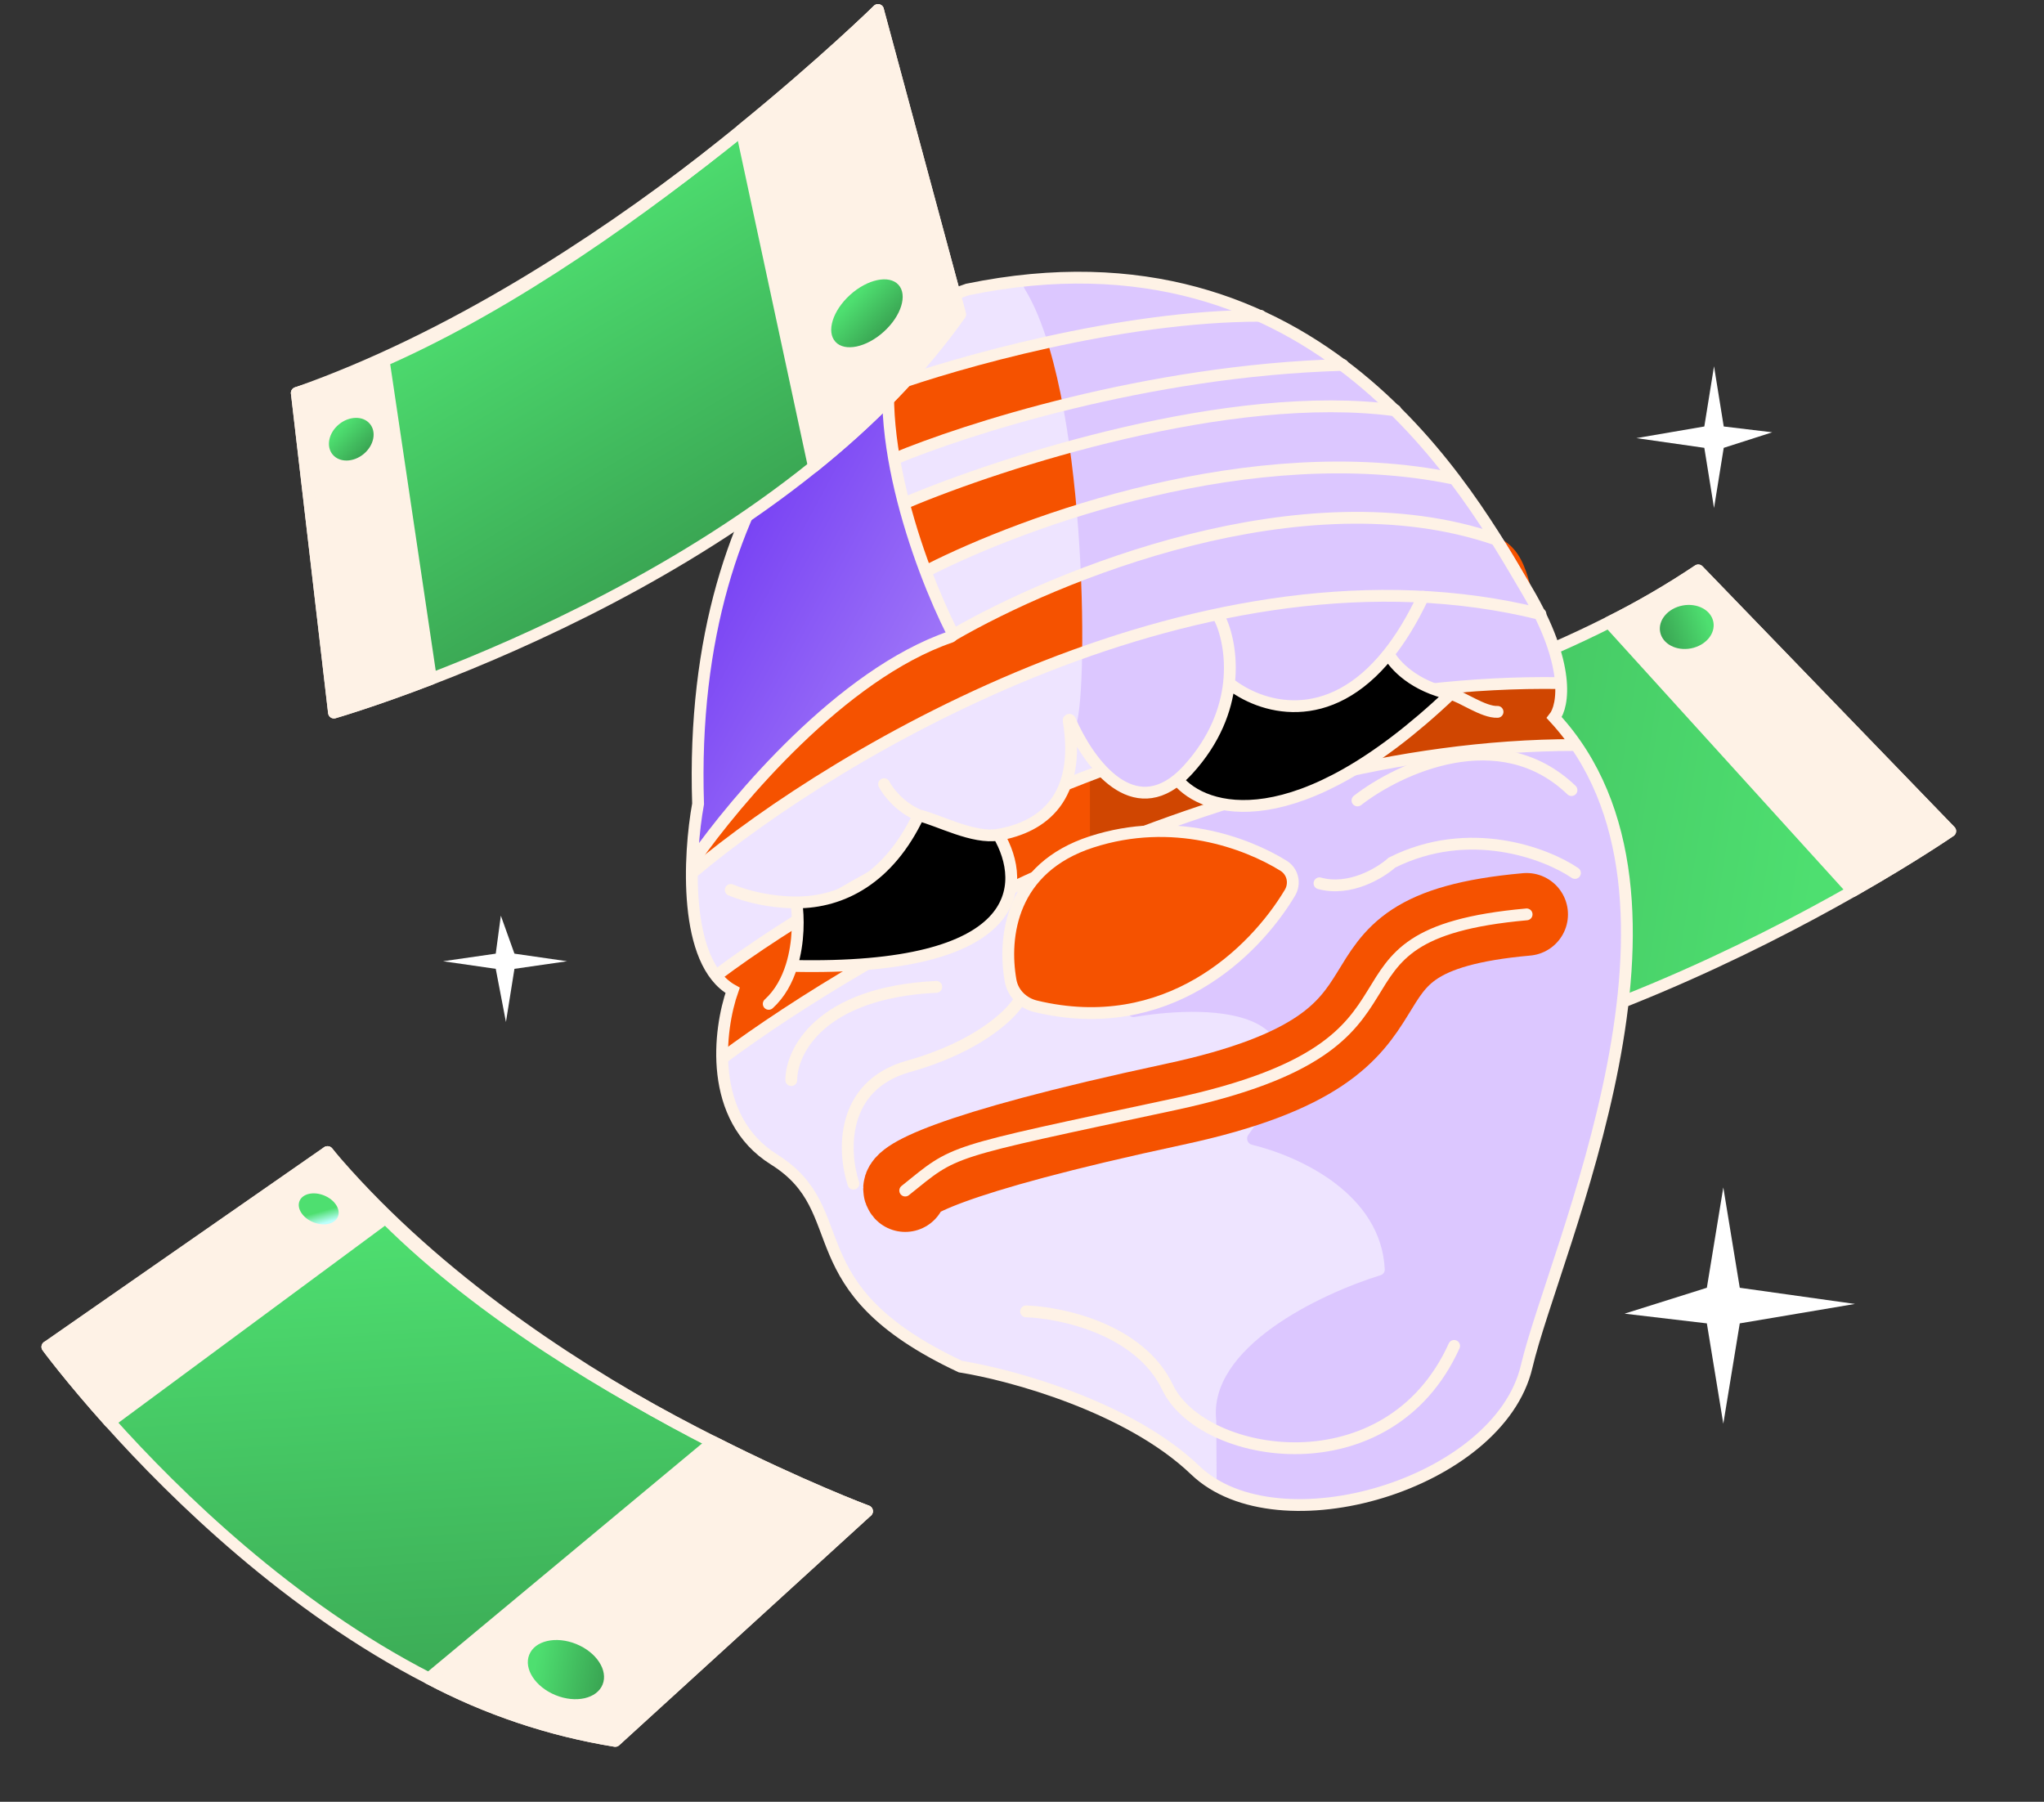 <?xml version="1.0" encoding="UTF-8"?> <svg xmlns="http://www.w3.org/2000/svg" width="346" height="305" viewBox="0 0 346 305" fill="none"><rect x="0" y="0" width="346" height="305" fill="#333333" stroke="none"/><path d="M87.082 161.429L96 162.714L87.082 164L85.644 173L83.918 164L75 162.714L83.918 161.429L84.781 155L87.082 161.429Z" fill="white"></path><path d="M288.929 217.986L291.714 201L294.5 217.986L314 220.726L294.5 224.014L291.714 241L288.929 224.014L275 222.37L288.929 217.986Z" fill="white"></path><path d="M291.786 75.808L290.143 86L288.5 75.808L277 74.164L288.5 72.192L290.143 62L291.786 72.192L300 73.178L291.786 75.808Z" fill="white"></path><path d="M330.12 140.683C330.12 140.683 323.96 144.94 313.64 150.821C296.484 160.577 267.846 174.754 236.817 181.131C223.772 183.808 210.244 185.134 197.008 184.131L161.926 135.257C161.926 135.257 176.092 133.759 195.825 129.809C218.332 125.31 248.059 117.623 272.358 105.341C277.577 102.732 282.624 99.796 287.469 96.55L330.132 140.687L330.12 140.683Z" fill="url(#paint0_linear_128_5107)" stroke="#FEF2E6" stroke-width="2" stroke-linecap="round" stroke-linejoin="round"></path><path d="M236.828 181.102C223.783 183.779 210.256 185.106 197.02 184.103L161.938 135.229C161.938 135.229 176.104 133.73 195.836 129.781L236.846 181.109L236.828 181.102Z" fill="url(#paint1_linear_128_5107)" stroke="#FEF2E6" stroke-width="2" stroke-linecap="round" stroke-linejoin="round"></path><path d="M330.12 140.684C330.12 140.684 323.96 144.941 313.639 150.823L272.369 105.347C277.589 102.74 282.636 99.803 287.48 96.556L330.12 140.684Z" fill="#FEF2E6" stroke="#FEF2E6" stroke-width="2" stroke-linecap="round" stroke-linejoin="round"></path><path d="M211.399 178.789C215.793 178.154 219.043 175.535 218.66 172.94C218.276 170.345 214.404 168.755 210.01 169.39C205.617 170.025 202.366 172.644 202.749 175.239C203.133 177.835 207.006 179.424 211.399 178.789Z" stroke="#FEF2E6" stroke-width="2" stroke-linecap="round" stroke-linejoin="round"></path><path d="M286.235 109.758C288.72 109.282 290.419 107.271 290.028 105.267C289.637 103.262 287.305 102.022 284.819 102.498C282.333 102.974 280.635 104.985 281.026 106.99C281.417 108.994 283.749 110.234 286.235 109.758Z" fill="url(#paint2_linear_128_5107)"></path><path d="M258.42 99.85C265.9 112.472 264.653 119.524 263.095 121.472C291.145 151.86 263.095 211.466 258.42 231.335C253.745 251.204 216.345 262.308 202.32 248.867C191.1 238.114 171.153 232.699 162.582 231.335C133.947 217.895 145.05 205.038 131.025 196.272C119.805 189.26 121.675 174.261 124.012 167.638C115.597 162.963 116.61 144.652 118.168 136.081C116.298 79.046 147.777 54.268 163.75 49.008C223.357 36.736 249.07 84.071 258.42 99.85Z" fill="#EEE4FF"></path><path d="M161.998 108.031C143.297 114.108 124.597 135.497 117.585 145.431C117.056 144.787 116.5 142 118.5 136C116.542 118.124 120.514 76.986 152.063 55.436C146.453 71.332 156.349 97.122 161.998 108.031Z" fill="url(#paint3_linear_128_5107)"></path><path d="M151.5 78C150.3 73.6 150.333 67.5 150.5 65C173.3 56.6 201.667 53.5 213 53C219 55.4 225.167 60 227.5 62C196.3 62.4 163.833 72.833 151.5 78Z" fill="#F55200"></path><path d="M156.085 96.999C154.885 92.599 152.833 87.499 153 84.999C191 69.218 218 68 235.803 69.218C239 72.5 244.167 79 246.5 81C208.5 73.5 168.418 91.833 156.085 96.999Z" fill="#F55200"></path><path d="M117.5 146.5C116.3 142.1 133.5 126.5 151.5 112.5C174.3 104.1 201 79 253.5 91C259.5 93.4 258.667 102 261 104C188 87.5 129.833 141.333 117.5 146.5Z" fill="#F55200"></path><path d="M267.5 126.5C190.5 126.5 134.333 172.833 122 178L124 168L121.5 165C138.5 155.5 180.5 117.5 264 115.5C262.5 122 265.167 124.5 267.5 126.5Z" fill="#F55200"></path><path d="M182.218 122.514C184.249 116.259 183.934 65.772 173.441 48.885C173.04 48.241 173.431 47.369 174.184 47.28C230.1 40.666 270.636 106.21 263.536 120.626C263.286 121.135 263.39 121.771 263.837 122.12C286.551 139.853 268.895 204.02 257.5 234.5C246.171 255.681 220.795 257.05 206.583 251.913C206.196 251.773 205.947 251.406 205.945 250.994L205.886 240.501C204.443 228.097 223.394 219.057 233.713 215.852C234.138 215.72 234.427 215.324 234.406 214.88C233.811 202.157 220.106 195.764 211.904 193.77C211.177 193.593 210.868 192.695 211.314 192.093C227.062 170.858 205.885 169.823 192.05 172.147C191.432 172.251 190.866 171.779 190.866 171.152L190.866 145.69C190.866 145.564 190.842 145.44 190.796 145.323L182.197 123.501C182.074 123.188 182.115 122.833 182.218 122.514Z" fill="#DCC7FF"></path><path d="M267.5 126.5C218 129 204.5 138 184.5 143.5V131C196.5 127 204 121 264 115.5C262.5 122 265.167 124.5 267.5 126.5Z" fill="#D04601"></path><path d="M258.42 99.85C265.9 112.472 264.653 119.524 263.095 121.472C291.145 151.86 263.095 211.466 258.42 231.335C253.745 251.204 216.345 262.308 202.32 248.867C191.1 238.114 171.153 232.699 162.582 231.335C133.947 217.895 145.05 205.038 131.025 196.272C119.805 189.26 121.675 174.261 124.012 167.638C115.597 162.963 116.61 144.652 118.168 136.081C116.298 79.046 147.777 54.268 163.75 49.008C223.357 36.736 249.07 84.071 258.42 99.85Z" stroke="#FEF2E6" stroke-width="2" stroke-linecap="round"></path><path d="M153.231 201.532C152.063 200.168 159.543 195.337 198.813 186.922C247.901 176.403 219.267 158.288 258.42 154.781" stroke="#F55200" stroke-width="14" stroke-linecap="round"></path><path d="M153.231 201.532C162 194.5 159.543 195.337 198.813 186.922C247.901 176.403 219.267 158.288 258.42 154.781" stroke="#FEF2E6" stroke-width="2" stroke-linecap="round"></path><path d="M133.947 182.832C133.947 177.962 138.856 167.988 158.491 167.053" stroke="#FEF2E6" stroke-width="2" stroke-linecap="round"></path><path d="M229.786 135.497C236.798 130.043 253.862 122.056 266.017 133.744" stroke="#FEF2E6" stroke-width="2" stroke-linecap="round"></path><path d="M266.602 147.769C261.732 144.457 248.72 139.471 235.629 146.016C233.681 147.769 228.5 150.924 223.357 149.522" stroke="#FEF2E6" stroke-width="2" stroke-linecap="round"></path><path d="M144.466 200.363C142.713 195.104 142.129 183.767 153.816 180.494C165.504 177.222 171.153 171.728 172.516 169.391" stroke="#FEF2E6" stroke-width="2" stroke-linecap="round"></path><path d="M173.685 221.985C179.724 222.18 192.97 225.024 197.645 234.842C203.489 247.114 235.045 252.373 246.148 227.829" stroke="#FEF2E6" stroke-width="2" stroke-linecap="round"></path><path d="M117.584 145.431C124.527 135.595 142.413 114.133 160.916 107.81C161.208 107.71 161.348 107.384 161.209 107.109C155.538 95.935 146.54 71.086 152.063 55.436" stroke="#FEF2E6" stroke-width="2" stroke-linecap="round"></path><path d="M150.751 65.389C161.659 61.493 189.521 53.45 213.364 53.45" stroke="#FEF2E6" stroke-width="2" stroke-linecap="round"></path><path d="M151.479 77.643C163.166 72.773 194.096 62.702 227.289 61.767" stroke="#FEF2E6" stroke-width="2" stroke-linecap="round"></path><path d="M153.398 85.057C169.566 78.239 208.164 65.722 236.214 69.462" stroke="#FEF2E6" stroke-width="2" stroke-linecap="round"></path><path d="M157.181 96.467C173.349 88.286 211.899 73.996 246.027 81.008" stroke="#FEF2E6" stroke-width="2" stroke-linecap="round"></path><path d="M161.413 107.446C178.555 97.512 220.411 80.058 253.137 91.278" stroke="#FEF2E6" stroke-width="2" stroke-linecap="round"></path><path d="M117.437 147.524C141.786 127.071 204.19 89.915 260.758 103.94" stroke="#FEF2E6" stroke-width="2" stroke-linecap="round"></path><path d="M121.541 164.914C144.137 147.967 203.351 114.697 264.127 115.632" stroke="#FEF2E6" stroke-width="2" stroke-linecap="round"></path><path d="M122.376 179.064C146.141 161.338 206.767 126.114 266.607 126.114" stroke="#FEF2E6" stroke-width="2" stroke-linecap="round"></path><path d="M208.5 116C207.7 124 201.833 130.333 199 132.5C213.4 144.5 236 127.5 245.5 117.5C239.9 117.9 236.5 113 235.5 110.5C227.1 124.1 214 119.833 208.5 116Z" fill="black"></path><path d="M184.789 142.509C171.182 146.912 169.737 158.48 171.069 165.996C171.454 168.171 173.173 169.827 175.321 170.343C197.443 175.655 212.252 161.322 218.347 151.134C219.3 149.54 218.84 147.516 217.26 146.54C210.864 142.59 198.492 138.076 184.789 142.509Z" fill="#F55200" stroke="#FEF2E6" stroke-width="2" stroke-linecap="round"></path><path d="M135 153C135 157 134.333 162 134 164C172 165.2 173.5 149.5 169.5 141C163.5 141.8 157 139.167 155 138.5C151 150.1 140.333 153.167 135 153Z" fill="black"></path><path d="M159 139.5C165 142 177.9 143.5 181.5 129.5L159 139.5Z" fill="#EEE4FF"></path><path d="M185 128C189.5 138 201 135.5 206.5 122L185 128Z" fill="#DCC7FF"></path><path d="M123.698 150.643C126.444 151.77 130.441 152.754 134.802 152.757M155.5 138C152.228 136.597 150.241 133.909 149.656 132.74M155.5 138C150.425 148.748 142.507 152.762 134.802 152.757M155.5 138C158.962 138.831 164.76 142.034 169.01 141.299M206.411 104.524C207.52 106.744 208.578 110.802 208.041 115.628M208.041 115.628C207.541 120.12 205.659 125.278 201.151 130.237C200.533 130.918 199.92 131.499 199.313 131.99M208.041 115.628C213.278 119.855 224.841 123.458 235.045 110.669M240.889 101.018C239.034 104.96 237.067 108.136 235.045 110.669M235.045 110.669C236.089 112.68 239.438 116.161 245.564 117.474M253.5 120.5C251.087 120.61 247.442 117.876 245.564 117.474M199.313 131.99C191.147 138.598 184.12 128.81 181.115 121.892C181.066 121.78 180.873 121.845 180.893 121.965C183.057 135.021 176.515 140.002 169.01 141.299M199.313 131.99C203.821 137.507 219.384 142.326 245.564 117.474M134.802 152.757C135.169 155.129 135.259 159.453 134 163.5M130.127 169.928C132.038 168.19 133.255 165.894 134 163.5M169.01 141.299C173.93 149.689 173.564 164.435 134 163.5" stroke="#FEF2E6" stroke-width="2" stroke-linecap="round"></path><path d="M8.016 227.987C8.016 227.987 11.825 233.176 18.565 240.69C29.769 253.193 49.081 272.059 72.568 284.098C82.451 289.326 93.116 292.904 104.145 294.691L146.762 255.813C146.762 255.813 135.637 251.641 120.723 244.08C103.653 235.469 81.594 222.458 65.281 206.205C61.751 202.712 58.471 198.973 55.466 195.016L8.093 227.989L8.016 227.987Z" fill="url(#paint4_linear_128_5107)" stroke="#FEF2E6" stroke-width="2" stroke-linecap="round" stroke-linejoin="round"></path><path d="M72.565 284.096C82.448 289.323 93.113 292.901 104.141 294.688L146.759 255.81C146.759 255.81 135.634 251.638 120.72 244.077L72.631 284.087L72.565 284.096Z" fill="#FEF2E6" stroke="#FEF2E6" stroke-width="2" stroke-linecap="round" stroke-linejoin="round"></path><path d="M8.015 227.988C8.015 227.988 11.825 233.178 18.564 240.691L65.214 206.204C61.678 202.72 58.398 198.984 55.398 195.026L8.015 227.988Z" fill="#FEF2E6" stroke="#FEF2E6" stroke-width="2" stroke-linecap="round" stroke-linejoin="round"></path><path d="M97.544 278.293C94.115 276.901 90.554 277.71 89.59 280.101C88.626 282.492 90.624 285.559 94.053 286.952C97.482 288.345 101.043 287.535 102.007 285.144C102.971 282.753 100.973 279.686 97.544 278.293Z" fill="url(#paint5_linear_128_5107)"></path><path d="M54.863 202.362C53.068 201.633 51.203 202.057 50.699 203.309C50.194 204.56 51.24 206.166 53.035 206.896C54.831 207.625 56.695 207.201 57.2 205.949C57.705 204.697 56.658 203.091 54.863 202.362Z" fill="url(#paint6_linear_128_5107)"></path><path d="M146.76 255.812C146.76 255.812 89.349 235.372 55.441 195.025" stroke="#FEF2E6" stroke-width="2" stroke-linecap="round" stroke-linejoin="round"></path><path d="M56.541 120.613C56.541 120.613 63.005 118.756 72.959 114.927C89.497 108.568 115.648 96.771 137.755 78.967C147.074 71.469 155.671 62.891 162.517 53.213L148.625 1.706C148.625 1.706 139.509 10.625 125.527 22.007C109.58 34.995 87.313 51.181 64.945 61.049C60.161 63.181 55.249 65.012 50.238 66.533L56.531 120.626L56.541 120.613Z" fill="url(#paint7_linear_128_5107)" stroke="#FEF2E6" stroke-width="2" stroke-linecap="round" stroke-linejoin="round"></path><path d="M137.756 78.962C147.075 71.464 155.671 62.886 162.518 53.208L148.626 1.701C148.626 1.701 139.509 10.62 125.528 22.003L137.766 78.965L137.756 78.962Z" fill="#FEF2E6" stroke="#FEF2E6" stroke-width="2" stroke-linecap="round" stroke-linejoin="round"></path><path d="M56.538 120.611C56.538 120.611 63.002 118.754 72.955 114.925L64.949 61.027C60.167 63.164 55.256 64.997 50.245 66.517L56.538 120.611Z" fill="#FEF2E6" stroke="#FEF2E6" stroke-width="2" stroke-linecap="round" stroke-linejoin="round"></path><path d="M152.081 48.199C150.499 46.482 146.832 47.255 143.89 49.925C140.948 52.595 139.845 56.151 141.426 57.867C143.007 59.584 146.674 58.811 149.617 56.141C152.559 53.471 153.662 49.915 152.081 48.199Z" fill="url(#paint8_linear_128_5107)"></path><path d="M62.606 71.738C61.445 70.357 59.096 70.405 57.36 71.845C55.623 73.285 55.157 75.571 56.317 76.952C57.478 78.333 59.827 78.286 61.563 76.846C63.3 75.406 63.767 73.119 62.606 71.738Z" fill="url(#paint9_linear_128_5107)"></path><path d="M148.625 1.7C148.625 1.7 102.578 48.086 50.251 66.519" stroke="#FEF2E6" stroke-width="2" stroke-linecap="round" stroke-linejoin="round"></path><defs><linearGradient id="paint0_linear_128_5107" x1="78.011" y1="81.237" x2="312.278" y2="118.522" gradientUnits="userSpaceOnUse"><stop stop-color="#2C7E3F"></stop><stop offset="1" stop-color="#4EDF70"></stop></linearGradient><linearGradient id="paint1_linear_128_5107" x1="204.052" y1="178.583" x2="192.046" y2="127.965" gradientUnits="userSpaceOnUse"><stop offset="0.17" stop-color="#FEF2E6"></stop><stop offset="0.96" stop-color="#BDFFFD"></stop></linearGradient><linearGradient id="paint2_linear_128_5107" x1="275.559" y1="108.024" x2="288.328" y2="103.276" gradientUnits="userSpaceOnUse"><stop stop-color="#2C7E3F"></stop><stop offset="1" stop-color="#4EDF70"></stop></linearGradient><linearGradient id="paint3_linear_128_5107" x1="111.873" y1="44.312" x2="279.827" y2="135.813" gradientUnits="userSpaceOnUse"><stop stop-color="#5918EF"></stop><stop offset="0.652" stop-color="#CFB7FF"></stop><stop offset="1" stop-color="#BDFFFD"></stop></linearGradient><linearGradient id="paint4_linear_128_5107" x1="73.667" y1="353.312" x2="64.559" y2="206.38" gradientUnits="userSpaceOnUse"><stop stop-color="#2C7E3F"></stop><stop offset="1" stop-color="#4EDF70"></stop></linearGradient><linearGradient id="paint5_linear_128_5107" x1="109.539" y1="288.219" x2="90.081" y2="284.387" gradientUnits="userSpaceOnUse"><stop stop-color="#2C7E3F"></stop><stop offset="1" stop-color="#4EDF70"></stop></linearGradient><linearGradient id="paint6_linear_128_5107" x1="57.654" y1="207.729" x2="55.883" y2="201.415" gradientUnits="userSpaceOnUse"><stop offset="0.214" stop-color="#BDFFFD"></stop><stop offset="0.529" stop-color="#4EDF70"></stop></linearGradient><linearGradient id="paint7_linear_128_5107" x1="137.666" y1="130.109" x2="85.184" y2="42.181" gradientUnits="userSpaceOnUse"><stop stop-color="#2C7E3F"></stop><stop offset="1" stop-color="#4EDF70"></stop></linearGradient><linearGradient id="paint8_linear_128_5107" x1="153.076" y1="59.93" x2="143.828" y2="51.215" gradientUnits="userSpaceOnUse"><stop stop-color="#2C7E3F"></stop><stop offset="1" stop-color="#4EDF70"></stop></linearGradient><linearGradient id="paint9_linear_128_5107" x1="64.105" y1="79.89" x2="57.087" y2="73.053" gradientUnits="userSpaceOnUse"><stop stop-color="#2C7E3F"></stop><stop offset="1" stop-color="#4EDF70"></stop></linearGradient></defs></svg> 